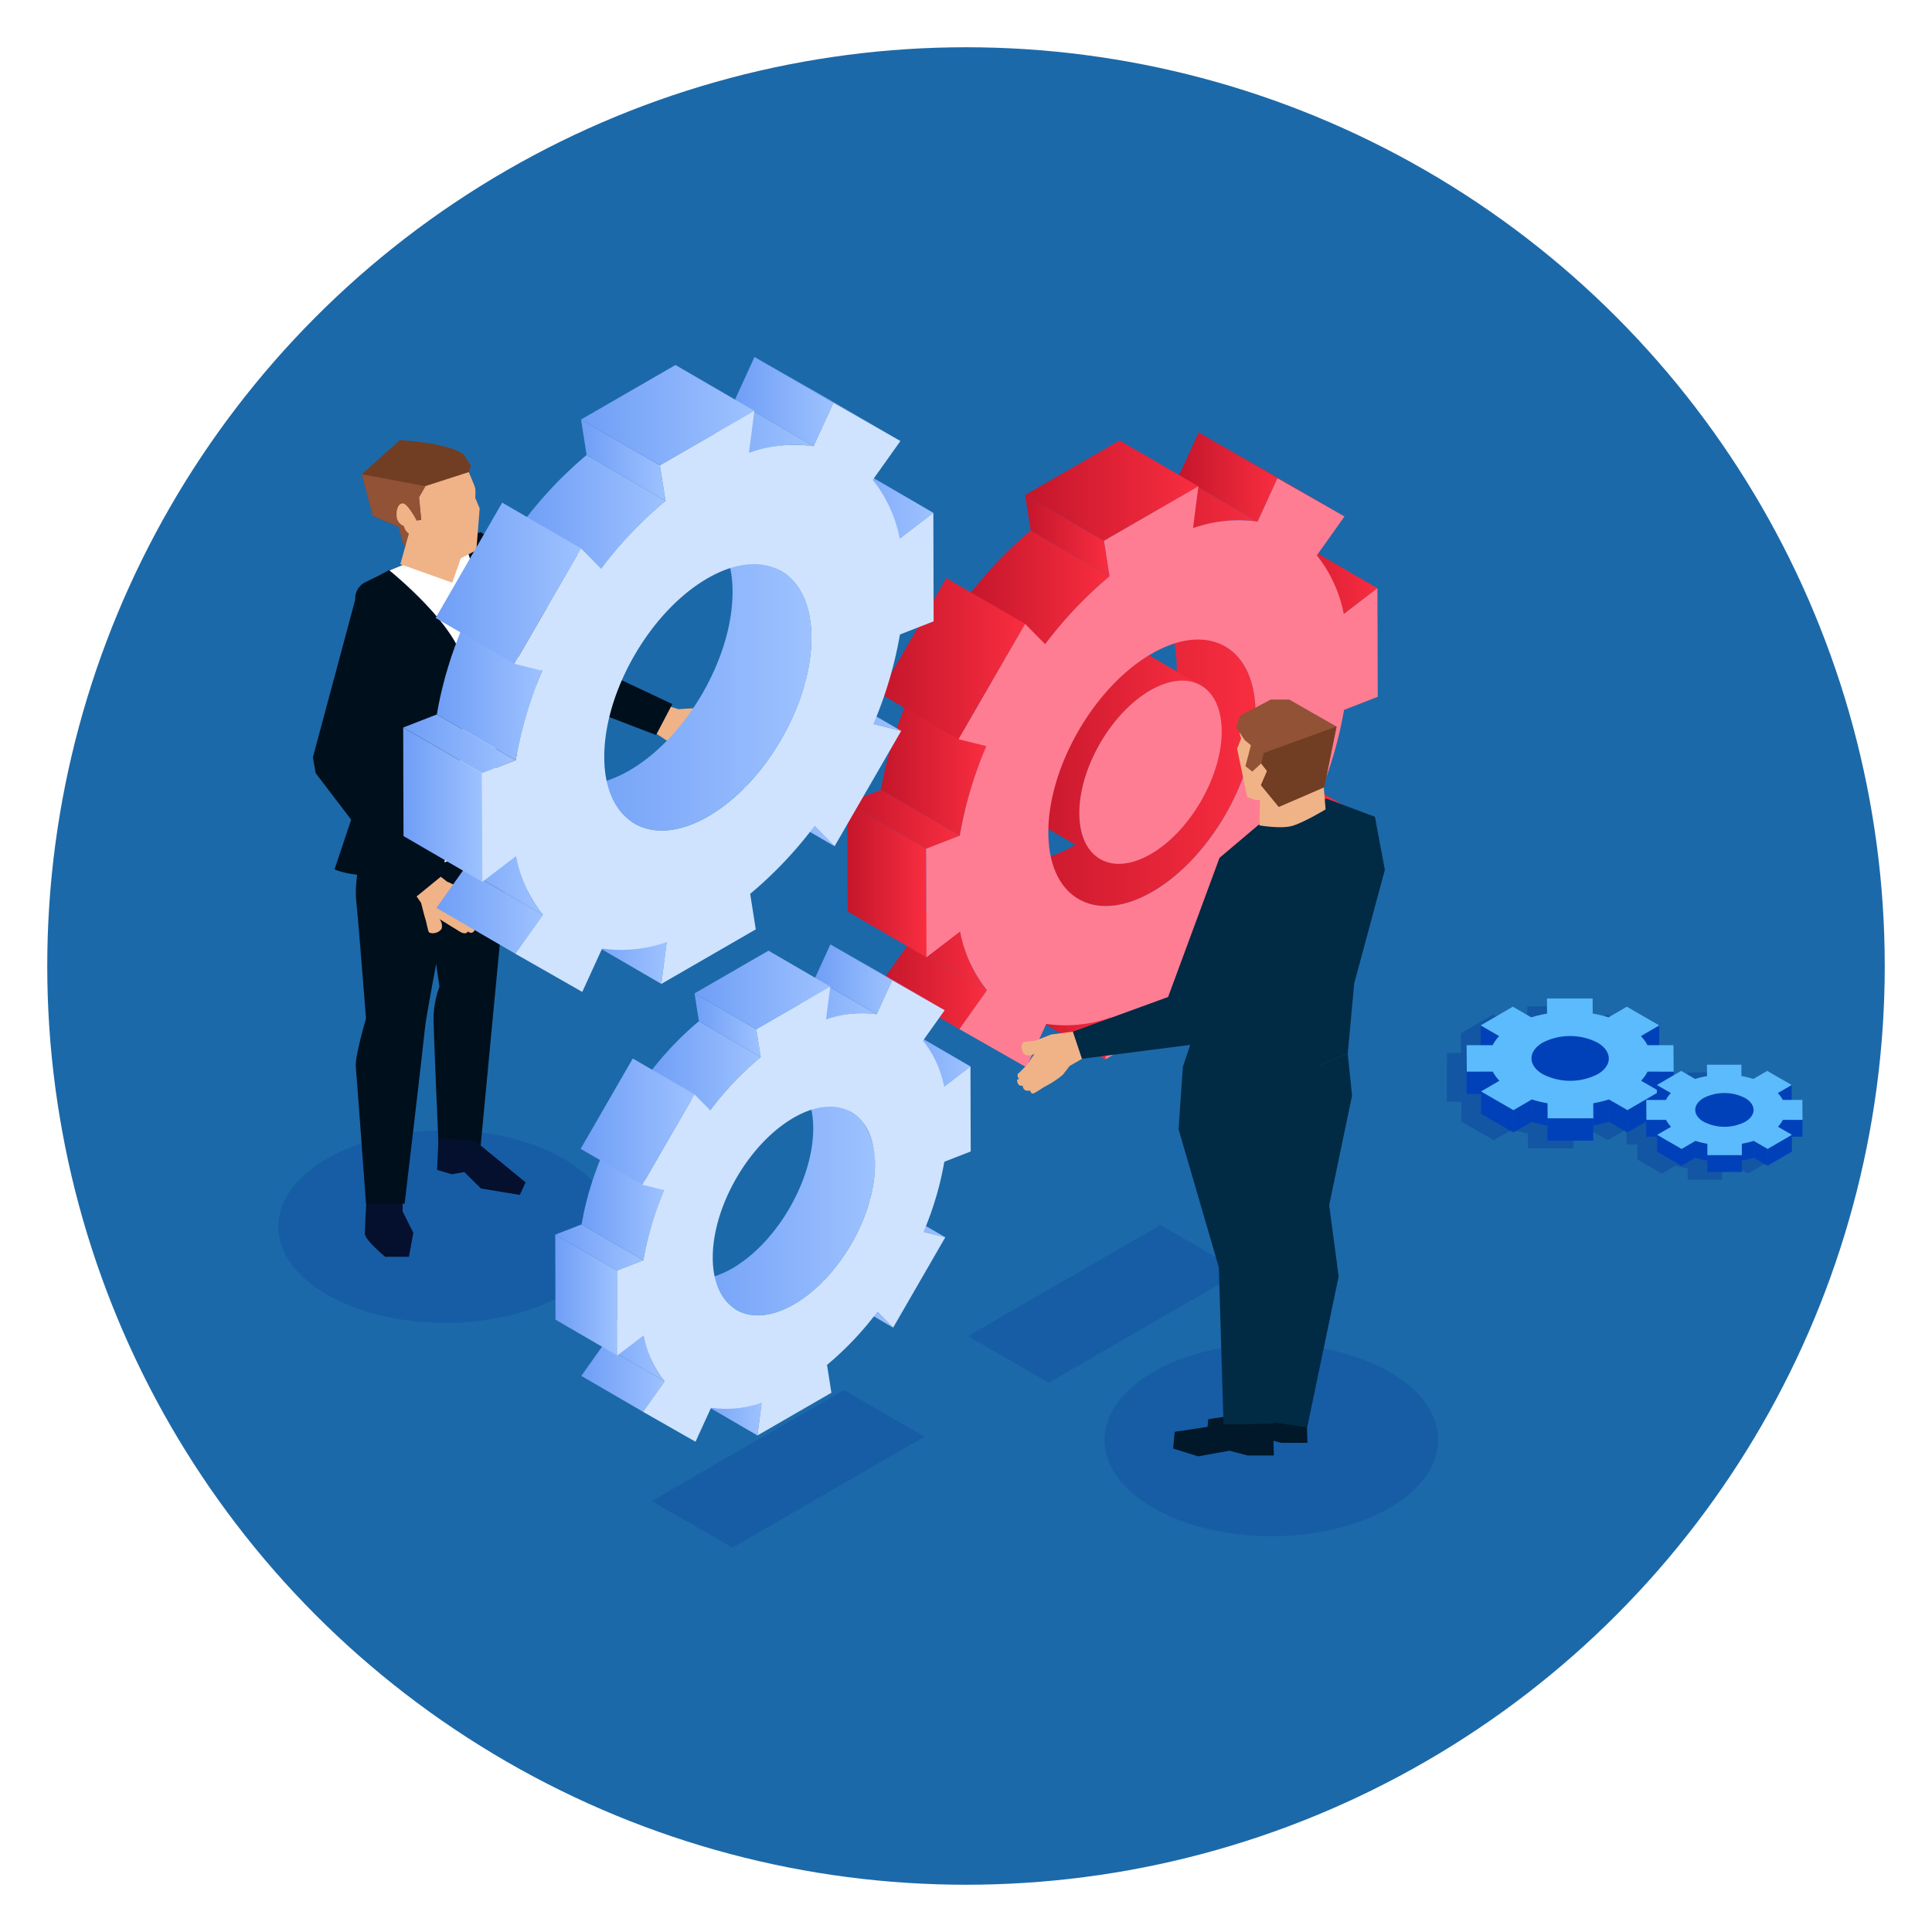 <svg xmlns="http://www.w3.org/2000/svg" xmlns:xlink="http://www.w3.org/1999/xlink" width="368" height="368" viewBox="0 0 368 368">
  <defs>
    <filter id="Ellipse_11" x="0" y="0" width="368" height="368" filterUnits="userSpaceOnUse">
      <feOffset dy="3" input="SourceAlpha"/>
      <feGaussianBlur stdDeviation="3" result="blur"/>
      <feFlood flood-opacity="0.161"/>
      <feComposite operator="in" in2="blur"/>
      <feComposite in="SourceGraphic"/>
    </filter>
    <linearGradient id="linear-gradient" y1="0.5" x2="1" y2="0.5" gradientUnits="objectBoundingBox">
      <stop offset="0" stop-color="#c4162b"/>
      <stop offset="1" stop-color="#f92d40"/>
    </linearGradient>
    <linearGradient id="linear-gradient-19" x1="-28.469" y1="0.5" x2="-27.469" y2="0.5" gradientUnits="objectBoundingBox">
      <stop offset="0" stop-color="#000f1c"/>
      <stop offset="1" stop-color="#012a45"/>
    </linearGradient>
    <linearGradient id="linear-gradient-20" x1="-20.587" x2="-19.587" xlink:href="#linear-gradient-19"/>
    <linearGradient id="linear-gradient-21" x1="-14.356" x2="-13.356" xlink:href="#linear-gradient-19"/>
    <linearGradient id="linear-gradient-22" x1="-15.674" x2="-14.674" xlink:href="#linear-gradient-19"/>
    <linearGradient id="linear-gradient-23" y1="0.5" x2="1" y2="0.5" gradientUnits="objectBoundingBox">
      <stop offset="0" stop-color="#6f9ef6"/>
      <stop offset="1" stop-color="#9ec2ff"/>
    </linearGradient>
    <linearGradient id="linear-gradient-40" x1="-4.977" y1="0.5" x2="-3.977" y2="0.5" gradientUnits="objectBoundingBox">
      <stop offset="0" stop-color="#012a45"/>
      <stop offset="1" stop-color="#000f1c"/>
    </linearGradient>
    <linearGradient id="linear-gradient-41" x1="41.811" x2="42.811" xlink:href="#linear-gradient-19"/>
    <linearGradient id="linear-gradient-42" x1="30.178" x2="31.178" xlink:href="#linear-gradient-19"/>
    <linearGradient id="linear-gradient-43" x1="-4.51" y1="0.5" x2="-3.51" y2="0.5" xlink:href="#linear-gradient-40"/>
    <linearGradient id="linear-gradient-44" x1="-12.338" y1="0.5" x2="-11.338" y2="0.5" xlink:href="#linear-gradient-40"/>
    <linearGradient id="linear-gradient-45" x1="-4.134" y1="0.5" x2="-3.134" y2="0.5" xlink:href="#linear-gradient-40"/>
  </defs>
  <g id="Group_368" data-name="Group 368" transform="translate(-776 -2068)">
    <g transform="matrix(1, 0, 0, 1, 776, 2068)" filter="url(#Ellipse_11)">
      <circle id="Ellipse_11-2" data-name="Ellipse 11" cx="175" cy="175" r="175" transform="translate(9 6)" fill="#1c69a9"/>
    </g>
    <g id="Group_219" data-name="Group 219" transform="translate(625.781 2020.736)">
      <ellipse id="Ellipse_13" data-name="Ellipse 13" cx="31.781" cy="18.348" rx="31.781" ry="18.348" transform="translate(203.219 262.55)" fill="#0b48a0" opacity="0.33"/>
      <ellipse id="Ellipse_14" data-name="Ellipse 14" cx="31.78" cy="18.348" rx="31.78" ry="18.348" transform="translate(360.606 303.191)" fill="#0b48a0" opacity="0.33"/>
      <path id="Path_118" data-name="Path 118" d="M376.585,459.872l-36.644,21.156-15.4-8.889,36.644-21.157Z" transform="translate(-50.221 -138.964)" fill="#0b48a0" opacity="0.33"/>
      <path id="Path_119" data-name="Path 119" d="M479.408,406.261l-36.644,21.156-15.4-8.889,36.644-21.157Z" transform="translate(-92.782 -116.773)" fill="#0b48a0" opacity="0.33"/>
      <g id="Group_155" data-name="Group 155" transform="translate(311.61 129.633)">
        <g id="Group_140" data-name="Group 140" transform="translate(63.341 80.582)">
          <path id="Path_120" data-name="Path 120" d="M515.073,289.883l-15.021-8.729-3.811-3.876,15.021,8.729Z" transform="translate(-496.241 -277.277)" fill="url(#linear-gradient)"/>
        </g>
        <g id="Group_141" data-name="Group 141" transform="translate(74.544 61.178)">
          <path id="Path_121" data-name="Path 121" d="M530.378,252.9l-15.021-8.729,5.292,1.317,15.021,8.729Z" transform="translate(-515.357 -244.168)" fill="url(#linear-gradient)"/>
        </g>
        <g id="Group_142" data-name="Group 142" transform="translate(34.15 102.708)">
          <path id="Path_122" data-name="Path 122" d="M461.454,331.73,446.433,323l1.024-7.971,15.021,8.729Z" transform="translate(-446.433 -315.03)" fill="url(#linear-gradient)"/>
        </g>
        <g id="Group_143" data-name="Group 143" transform="translate(79.547 20.949)">
          <path id="Path_123" data-name="Path 123" d="M538.914,189.164l-15.021-8.729,6.408-4.909,15.021,8.729Z" transform="translate(-523.893 -175.525)" fill="url(#linear-gradient)"/>
        </g>
        <path id="Path_124" data-name="Path 124" d="M486,220.889c.044-.265.083-.53.12-.795.018-.125.04-.251.056-.375,0-.033.006-.065.01-.1q.107-.851.166-1.691c.008-.12.015-.24.022-.359.034-.576.057-1.148.055-1.713-.012-4.277-1.054-7.682-2.855-10.061a9.823,9.823,0,0,0-2.9-2.594l-15.021-8.729c3.542,2.058,5.738,6.435,5.756,12.656,0,.565-.021,1.137-.055,1.712-.007.12-.013.239-.022.359q-.06.841-.166,1.692c-.02.156-.044.314-.066.472-.038.265-.076.531-.12.8-.03.178-.063.357-.1.536-.047.257-.1.515-.148.772-.029.144-.061.288-.093.433q-.215.986-.484,1.974c-.03.108-.062.216-.093.325-.161.568-.332,1.137-.52,1.7-.014.042-.027.085-.041.128-.183.549-.382,1.1-.59,1.643-.052.137-.105.274-.159.412q-.271.694-.566,1.383c-.03.07-.058.141-.088.21q-.332.762-.694,1.516c-.063.132-.128.264-.193.4q-.293.6-.6,1.188c-.063.121-.125.242-.189.362q-.4.741-.819,1.469c-.053.09-.107.179-.161.269q-.374.634-.767,1.255c-.076.121-.152.243-.23.363q-.486.755-1,1.49c-.052.074-.106.148-.158.222q-.536.757-1.1,1.488c-.049.064-.1.13-.148.194q-.706.909-1.452,1.769c-.066.075-.129.152-.195.227q-.462.527-.935,1.035l-.043.047c-.331.353-.668.7-1.008,1.034-.072.071-.145.139-.217.209q-.665.65-1.35,1.258c-.041.036-.08.074-.121.11-.472.415-.954.809-1.44,1.192-.093.073-.185.146-.278.217q-.717.552-1.452,1.054c-.087.059-.175.116-.262.174-.513.343-1.031.672-1.555.975-.42.243-.836.462-1.25.672-.12.06-.239.117-.358.175q-.473.229-.939.429c-.111.047-.222.1-.332.143-.293.12-.583.229-.871.332-.072.025-.145.056-.217.08q-.537.184-1.064.328c-.207.057-.411.105-.615.153-.1.023-.192.049-.287.07q-.45.1-.891.166c-.448.069-.887.108-1.319.132-.087.005-.175.011-.261.014-.387.014-.77.013-1.143-.009-.066,0-.129-.012-.195-.018-.3-.023-.6-.058-.891-.1-.091-.015-.183-.029-.273-.045-.335-.062-.665-.134-.986-.227l-.042-.014c-.3-.089-.6-.2-.89-.314-.085-.035-.169-.071-.253-.108-.247-.108-.49-.227-.726-.355-.079-.042-.159-.08-.237-.125l15.021,8.729.108.062c.041.023.087.04.128.063q.354.193.727.355c.046.02.089.046.135.066s.079.026.117.041c.291.117.586.224.89.314l.035.012.007,0c.321.093.651.165.986.227.039.008.076.02.115.027s.107.01.159.018q.438.069.89.1c.049,0,.094.013.143.017.017,0,.035,0,.052,0,.373.022.755.023,1.143.009.038,0,.073,0,.111,0s.1-.012.15-.015c.433-.025.871-.063,1.319-.132h0q.439-.068.888-.165c.1-.021.193-.047.289-.07.186-.043.37-.084.559-.135l.055-.017c.351-.1.706-.205,1.064-.328.072-.025.146-.055.219-.081.288-.1.577-.212.87-.331.039-.016.077-.028.115-.044.071-.029.144-.067.216-.1q.467-.2.941-.43c.118-.057.237-.114.356-.174.414-.209.83-.43,1.251-.672.524-.3,1.041-.632,1.555-.974.087-.059.175-.115.262-.174q.734-.5,1.452-1.055c.093-.072.185-.145.278-.217.486-.382.968-.777,1.44-1.192.041-.036.08-.073.121-.109.457-.4.907-.826,1.351-1.259.044-.043.09-.081.134-.125.028-.027.054-.056.081-.083q.51-.505,1.007-1.033c.018-.018.034-.038.051-.056q.471-.5.928-1.027c.029-.033.059-.064.087-.1s.07-.088.107-.131q.744-.861,1.451-1.768l.043-.052c.036-.047.07-.1.107-.145q.562-.731,1.1-1.487c.036-.051.074-.1.11-.149.016-.023.032-.049.048-.072q.513-.734,1-1.491c.03-.048.064-.094.095-.142.046-.072.089-.146.134-.219q.391-.621.765-1.252c.039-.066.081-.131.121-.2.015-.025.028-.052.043-.077q.422-.726.817-1.466c.021-.04.045-.079.066-.12.043-.081.081-.164.124-.245q.309-.591.6-1.188c.04-.082.084-.162.124-.245.023-.049.045-.1.068-.148q.36-.755.694-1.517c.006-.015.015-.031.021-.047.023-.054.044-.109.067-.163q.3-.689.566-1.383c.029-.075.063-.149.091-.224s.044-.125.067-.188c.207-.546.406-1.093.59-1.642l.011-.033c.011-.033.02-.067.031-.1.187-.565.358-1.131.518-1.7.02-.071.045-.142.065-.213.011-.039.018-.077.028-.116q.271-.987.484-1.972c.013-.059.031-.117.043-.176.018-.086.032-.171.049-.257.053-.257.1-.513.148-.769C485.935,221.249,485.968,221.069,486,220.889Z" transform="translate(-408.668 -162.42)" fill="url(#linear-gradient)"/>
        <g id="Group_144" data-name="Group 144" transform="translate(6.334 97.521)">
          <path id="Path_125" data-name="Path 125" d="M413.993,322.319l-15.021-8.729,5.262-7.411,15.021,8.729Z" transform="translate(-398.972 -306.179)" fill="url(#linear-gradient)"/>
        </g>
        <g id="Group_145" data-name="Group 145" transform="translate(66.912 0)">
          <path id="Path_126" data-name="Path 126" d="M517.356,148.51l-15.021-8.729,12.767,7.275,15.021,8.729Z" transform="translate(-502.335 -139.781)" fill="url(#linear-gradient)"/>
        </g>
        <g id="Group_146" data-name="Group 146" transform="translate(63.136 0)">
          <path id="Path_127" data-name="Path 127" d="M510.912,156.767l-15.021-8.729,3.777-8.257,15.021,8.729Z" transform="translate(-495.891 -139.781)" fill="url(#linear-gradient)"/>
        </g>
        <path id="Path_128" data-name="Path 128" d="M415.639,300.62a30.609,30.609,0,0,1-1.419-4.774L399.2,287.117a25.655,25.655,0,0,0,5.129,11.172l15.021,8.729A23.155,23.155,0,0,1,415.639,300.62Z" transform="translate(-392.732 -200.768)" fill="url(#linear-gradient)"/>
        <path id="Path_129" data-name="Path 129" d="M492.231,162.992c.341-.085.684-.174,1.022-.246.228-.049.452-.084.678-.127.311-.059.625-.122.932-.171.5-.077.993-.142,1.482-.19l.073-.005q.7-.067,1.383-.094c.127-.005.251,0,.377-.007.339-.008.676-.012,1.009-.005.163,0,.324.011.486.018.312.012.622.029.929.055.12.01.24.019.359.031.425.043.847.093,1.262.161L487.2,153.681c-.414-.067-.836-.118-1.262-.161-.119-.012-.239-.022-.359-.032-.14-.012-.278-.028-.42-.037-.168-.011-.339-.011-.509-.018s-.323-.015-.486-.018c-.333-.006-.67,0-1.009.006-.126,0-.25,0-.377.006l-.086,0c-.428.019-.862.051-1.3.093l-.072.005q-.7.069-1.409.178l-.073.013c-.308.047-.621.111-.932.17-.227.043-.451.079-.679.127-.338.072-.68.161-1.022.247-.2.049-.391.088-.59.142l-.033.009q-.835.227-1.686.5l15.021,8.729q.85-.279,1.686-.5C491.818,163.087,492.023,163.044,492.231,162.992Z" transform="translate(-424.067 -145.423)" fill="url(#linear-gradient)"/>
        <path id="Path_130" data-name="Path 130" d="M415.089,247.952c.086-.357.176-.716.268-1.074s.182-.707.278-1.06q.161-.592.333-1.183c.079-.271.156-.543.237-.813.13-.431.267-.862.4-1.293.079-.246.155-.492.236-.738.053-.16.111-.32.165-.48q.5-1.478,1.059-2.949c.059-.156.115-.312.175-.468q.448-1.159.931-2.311l0-.008h0l-15.021-8.73q-.485,1.155-.933,2.318c-.022.056-.046.112-.068.169-.039.1-.07.2-.109.3q-.558,1.467-1.057,2.943c-.033.1-.074.2-.107.3-.02.063-.039.125-.06.187-.08.244-.156.489-.234.733-.138.433-.275.864-.406,1.3-.081.271-.159.542-.237.813s-.154.516-.226.774c-.038.137-.07.274-.108.411-.1.352-.186.7-.277,1.056s-.183.721-.27,1.081-.164.7-.241,1.05c-.049.22-.1.44-.152.659-.022.105-.038.21-.06.315-.185.884-.358,1.768-.5,2.647v0h0l15.021,8.729c.147-.881.32-1.765.505-2.651.067-.322.138-.645.21-.967C414.925,248.658,415,248.306,415.089,247.952Z" transform="translate(-392.695 -175.819)" fill="url(#linear-gradient)"/>
        <path id="Path_131" data-name="Path 131" d="M443.627,191.085q.345-.426.7-.847.39-.469.786-.931c.212-.247.426-.492.639-.736q.689-.785,1.394-1.546c.143-.155.284-.312.428-.465q.911-.969,1.846-1.9c.127-.125.256-.246.383-.37q.834-.817,1.687-1.6c.186-.171.372-.341.559-.509.689-.619,1.384-1.227,2.089-1.81l-15.021-8.729c-.7.583-1.4,1.19-2.088,1.809q-.282.253-.561.511-.852.781-1.686,1.6c-.093.091-.19.176-.283.268-.034.033-.066.069-.1.1q-.934.927-1.844,1.9c-.147.156-.29.316-.435.473q-.7.759-1.387,1.538c-.093.105-.189.206-.281.312-.122.14-.239.285-.36.427q-.4.462-.786.932-.35.421-.7.846-.385.476-.765.959c-.127.162-.258.32-.385.483q-.3.393-.605.79h0l15.021,8.73c.325-.429.658-.85.989-1.271Q443.241,191.562,443.627,191.085Z" transform="translate(-404.177 -152.97)" fill="url(#linear-gradient)"/>
        <g id="Group_147" data-name="Group 147" transform="translate(0 68.08)">
          <path id="Path_132" data-name="Path 132" d="M403.185,267.169l-15.021-8.729,6.415-2.495,15.021,8.729Z" transform="translate(-388.164 -255.945)" fill="url(#linear-gradient)"/>
        </g>
        <g id="Group_148" data-name="Group 148" transform="translate(0 70.575)">
          <path id="Path_133" data-name="Path 133" d="M403.244,289.608l-15.021-8.729-.059-20.677,15.021,8.729Z" transform="translate(-388.164 -260.202)" fill="url(#linear-gradient)"/>
        </g>
        <g id="Group_149" data-name="Group 149" transform="translate(33.87 11.91)">
          <path id="Path_134" data-name="Path 134" d="M462.042,175.6l-15.021-8.729-1.066-6.764,15.021,8.729Z" transform="translate(-445.955 -160.103)" fill="url(#linear-gradient)"/>
        </g>
        <g id="Group_150" data-name="Group 150" transform="translate(33.87 1.524)">
          <path id="Path_135" data-name="Path 135" d="M460.976,161.5l-15.021-8.729,17.989-10.386,15.021,8.729Z" transform="translate(-445.955 -142.382)" fill="url(#linear-gradient)"/>
        </g>
        <g id="Group_151" data-name="Group 151" transform="translate(6.178 27.745)">
          <path id="Path_136" data-name="Path 136" d="M413.726,217.818l-15.021-8.729,12.679-21.967,15.021,8.729Z" transform="translate(-398.705 -187.122)" fill="url(#linear-gradient)"/>
        </g>
        <g id="Group_153" data-name="Group 153" transform="translate(33.87 41.289)">
          <path id="Path_137" data-name="Path 137" d="M471.553,217.213c.076-.033.152-.067.227-.1.2-.083.4-.158.6-.229.049-.017.1-.038.146-.054q.37-.127.733-.226c.141-.039.28-.071.419-.1.067-.016.134-.035.2-.049.206-.045.411-.083.612-.114.308-.047.609-.074.906-.09l.181-.01c.267-.009.529-.009.785.006.045,0,.089.008.134.012q.312.024.612.071c.063.01.126.019.188.031a6.889,6.889,0,0,1,.677.156l.031.011c.209.062.411.135.611.215.058.023.115.049.173.074q.256.112.5.244c.054.029.11.055.162.086l0,0,0,0-10.327-6-.074-.042c-.028-.016-.059-.028-.087-.043-.164-.089-.33-.17-.5-.245-.032-.013-.061-.032-.093-.045s-.055-.018-.08-.028c-.2-.081-.4-.155-.612-.216l-.024-.008h0c-.22-.064-.448-.114-.678-.156-.027,0-.052-.013-.079-.018s-.073-.007-.108-.012c-.2-.032-.405-.056-.613-.072-.033,0-.064-.009-.1-.011h-.036c-.257-.015-.519-.016-.786-.006-.026,0-.05,0-.076,0s-.069.009-.1.011c-.3.016-.6.043-.907.091h0c-.2.031-.4.07-.611.114-.066.015-.134.033-.2.049-.127.03-.253.058-.381.093l-.038.012c-.241.067-.486.141-.733.226-.048.016-.1.036-.145.053-.2.071-.4.147-.6.229l-.079.03c-.049.021-.1.047-.148.067q-.321.138-.646.3c-.081.04-.163.079-.245.12-.284.144-.571.295-.86.462-.36.208-.715.434-1.068.669l-.182.121q-.5.345-1,.724c-.065.049-.128.1-.192.15-.334.263-.665.534-.99.819l-.083.075q-.471.418-.927.864c-.031.03-.063.057-.093.087s-.037.039-.056.058c-.234.232-.465.468-.693.71l-.03.033q-.326.349-.642.711l-.06.066c-.025.029-.048.06-.073.089q-.512.593-1,1.216l-.029.035c-.025.032-.048.066-.073.1q-.386.5-.754,1.023c-.025.035-.051.067-.076.1-.012.016-.022.033-.033.049q-.353.5-.686,1.024c-.022.033-.045.065-.066.1-.032.05-.061.1-.093.152q-.269.425-.525.859c-.027.046-.056.09-.083.137l-.029.053q-.29.5-.561,1.008c-.015.028-.031.054-.046.081-.029.056-.056.113-.085.168q-.213.406-.414.816c-.028.057-.059.112-.086.169-.016.034-.031.069-.047.1q-.248.519-.478,1.043l-.015.032c-.016.037-.03.075-.046.112q-.2.474-.389.951c-.02.052-.043.1-.063.154s-.03.086-.046.129c-.142.376-.279.752-.4,1.129l-.008.022c-.008.023-.013.045-.021.067-.128.389-.246.779-.357,1.169-.014.049-.031.1-.045.147-.007.026-.012.053-.019.08q-.186.679-.333,1.356c-.008.04-.02.08-.029.12-.012.059-.022.117-.034.176-.036.178-.07.355-.1.532-.022.122-.045.246-.065.367-.03.183-.057.366-.083.549-.012.086-.028.172-.039.257,0,.022,0,.045-.006.067q-.074.586-.114,1.163c-.006.083-.01.165-.015.247-.023.4-.039.789-.038,1.177.012,4.277,1.522,7.285,3.957,8.7l10.326,6c-2.435-1.415-3.944-4.424-3.957-8.7,0-.389.015-.782.038-1.178.005-.082.009-.164.015-.246q.041-.578.114-1.163c.013-.108.03-.217.045-.325.026-.182.052-.364.083-.547.021-.123.043-.246.066-.369.032-.176.066-.353.1-.53.021-.1.042-.2.064-.3q.147-.677.332-1.356c.021-.076.043-.151.064-.226.111-.39.229-.779.357-1.169.01-.03.018-.06.028-.089.126-.378.263-.754.406-1.13q.054-.142.109-.283c.124-.317.253-.633.388-.948.021-.049.04-.1.062-.148.152-.349.312-.7.477-1.042.043-.09.088-.18.132-.27q.2-.411.414-.818c.043-.083.086-.166.13-.25q.273-.508.562-1.008c.037-.063.075-.125.113-.189q.256-.434.525-.86c.053-.083.1-.167.159-.25q.334-.52.686-1.024c.036-.051.073-.1.109-.152q.368-.52.754-1.023l.1-.134q.485-.624,1-1.215c.045-.052.089-.105.135-.158q.316-.361.642-.71l.03-.033c.227-.243.459-.478.693-.71.05-.049.1-.1.151-.145q.455-.446.925-.863c.029-.025.056-.052.085-.076.325-.285.655-.556.989-.819l.192-.151q.492-.379,1-.724l.182-.121c.353-.235.708-.461,1.068-.669.289-.167.575-.318.86-.462l.245-.12C471.123,217.4,471.339,217.3,471.553,217.213Z" transform="translate(-445.955 -210.232)" fill="url(#linear-gradient)"/>
          <g id="Group_152" data-name="Group 152" transform="translate(4.708 1.349)">
            <ellipse id="Ellipse_15" data-name="Ellipse 15" cx="19.12" cy="11.075" rx="19.12" ry="11.075" transform="matrix(0.502, -0.865, 0.865, 0.502, 0, 33.063)" fill="#ff7d93"/>
          </g>
        </g>
        <g id="Group_154" data-name="Group 154" transform="translate(15.021 8.729)">
          <path id="Path_138" data-name="Path 138" d="M499.807,196.3l-6.415,2.5a77.022,77.022,0,0,1-5.054,17.051l5.292,1.317-12.684,21.964-3.811-3.876A77.415,77.415,0,0,1,464.866,248.2l1.066,6.764-17.989,10.386,1.024-7.971a25.942,25.942,0,0,1-12.3,1.235l-3.782,8.26-12.762-7.273,5.262-7.411a25.652,25.652,0,0,1-5.129-11.172l-6.409,4.9-.059-20.677,6.415-2.495a77.012,77.012,0,0,1,5.05-17.054l-5.287-1.315,12.679-21.966,3.816,3.873A77.517,77.517,0,0,1,448.73,173.35l-1.066-6.764L465.652,156.2l-1.024,7.971a26.082,26.082,0,0,1,12.3-1.238l3.777-8.257,12.767,7.276-5.267,7.407a25.678,25.678,0,0,1,5.135,11.175l6.408-4.909Zm-42.943,37.146c10.9-6.291,19.7-21.542,19.667-34.064s-8.9-17.572-19.8-11.281-19.7,21.543-19.666,34.064,8.9,17.572,19.794,11.28" transform="translate(-413.794 -154.675)" fill="#ff7d93"/>
        </g>
      </g>
      <g id="Group_157" data-name="Group 157" transform="translate(343.953 180.509)">
        <path id="Path_139" data-name="Path 139" d="M453.986,334.532l-4.165.545s-2.717,1.077-3.052,1.187c0,0-1.644.148-2.115.237s-.731,1.595.214,2.425a2,2,0,0,0,1.793-.185s-1.473,2.224-1.6,2.313-1.279,1.327-1.5,1.454-.125.843.219,1.053c0,0-.42-.008-.427.245s.191.987.705,1.025l.376,0a.993.993,0,0,0,.157.559.79.79,0,0,0,.7.39l.589.012s.048.46.394.526,1.777-1.014,2.48-1.384a18.378,18.378,0,0,0,3.233-2.121c.493-.566,1.349-1.727,1.349-1.727l2.383-1.384Z" transform="translate(-443.352 -271.271)" fill="#efb387"/>
        <path id="Path_140" data-name="Path 140" d="M524.164,463.918h-4.986l-3.486-.911-5.943,1.072-4.762-1.483.286-3.185,9.3-1.418,9.412-.1Z" transform="translate(-468.864 -322.333)" fill="#001829"/>
        <path id="Path_141" data-name="Path 141" d="M513.255,468.027h-4.986l-3.486-.911-5.943,1.072-4.762-1.483.286-3.185,9.3-1.418,9.412-.1Z" transform="translate(-464.349 -324.034)" fill="#001829"/>
        <path id="Path_142" data-name="Path 142" d="M537.689,341.7l.822,7.974-4.357,20.88,1.809,13.563-6,28.771-7.234-1.069-3.617-62.639Z" transform="translate(-474.711 -274.239)" fill="url(#linear-gradient-19)"/>
        <path id="Path_143" data-name="Path 143" d="M496.65,345.7l-.822,11.919,7.672,26.306.89,29.912,9.412-.1.4-48.64.035-4.329.892-.711a18.848,18.848,0,0,0,6.672-10.729l.854-3.923Z" transform="translate(-465.073 -275.774)" fill="url(#linear-gradient-20)"/>
        <path id="Path_144" data-name="Path 144" d="M504.218,270.071l7.973-6.741,12.413-4.521,9.207,3.453,1.891,10.111-5.837,21.62-1.233,13.4-7.736,3.115a29.455,29.455,0,0,1-21.727.109l-1.939-.758,5.59-16.605Z" transform="translate(-465.654 -239.927)" fill="url(#linear-gradient-21)"/>
        <g id="Group_156" data-name="Group 156" transform="translate(41.774)">
          <path id="Path_145" data-name="Path 145" d="M515.918,233.753l-.6,2.214.3,1.015-.767,1.925,1.925,9.221,1.288.481,1.223.143,3.056-4.786.442-5.424-4.825-2.419Z" transform="translate(-514.722 -229.555)" fill="#efb387"/>
          <path id="Path_146" data-name="Path 146" d="M522.242,254.36l-.156,5.983s3.876.676,6.035.156,6.581-3.2,6.581-3.2l-.495-6.061-10.144-1.015Z" transform="translate(-517.716 -236.373)" fill="#efb387"/>
          <path id="Path_147" data-name="Path 147" d="M533.7,231.743l-2.346,11.551-8.657,3.744L519.3,242.9l1.167-2.691-1.1-1.411-.025-.031-1.692,1.548-1.3-1.03,1.042-3.989-1.174-.968-1.587-2.382.636-2.24,5.914-3.114h3.511Z" transform="translate(-514.63 -226.591)" fill="#915236"/>
          <path id="Path_148" data-name="Path 148" d="M537,235.382l-2.346,11.551-8.657,3.744-3.393-4.14,1.167-2.691-1.1-1.411.443-2.023Z" transform="translate(-517.929 -230.23)" fill="#713e23"/>
        </g>
        <path id="Path_149" data-name="Path 149" d="M495.189,279.4l1.544,11.838L486.6,313.3l-23.373,3.005-1.732-5.167,18.127-6.6,9.8-26.522Z" transform="translate(-450.862 -247.881)" fill="url(#linear-gradient-22)"/>
      </g>
      <g id="Group_171" data-name="Group 171" transform="translate(255.98 227.153)">
        <g id="Group_158" data-name="Group 158" transform="translate(49.611 63.115)">
          <path id="Path_150" data-name="Path 150" d="M392.644,423.744l-11.765-6.837-2.985-3.036,11.765,6.837Z" transform="translate(-377.895 -413.871)" fill="url(#linear-gradient-23)"/>
        </g>
        <g id="Group_159" data-name="Group 159" transform="translate(58.385 47.917)">
          <path id="Path_151" data-name="Path 151" d="M404.632,394.775l-11.765-6.837,4.145,1.032,11.765,6.837Z" transform="translate(-392.867 -387.938)" fill="url(#linear-gradient-23)"/>
        </g>
        <g id="Group_160" data-name="Group 160" transform="translate(26.747 80.445)">
          <path id="Path_152" data-name="Path 152" d="M350.648,456.52l-11.765-6.837.8-6.243,11.765,6.837Z" transform="translate(-338.883 -443.44)" fill="url(#linear-gradient-23)"/>
        </g>
        <g id="Group_161" data-name="Group 161" transform="translate(62.304 16.408)">
          <path id="Path_153" data-name="Path 153" d="M411.317,344.857l-11.765-6.837,5.019-3.845,11.765,6.837Z" transform="translate(-399.552 -334.175)" fill="url(#linear-gradient-23)"/>
        </g>
        <path id="Path_154" data-name="Path 154" d="M369.872,369.705c.035-.208.065-.415.094-.622.013-.1.032-.2.044-.294,0-.026,0-.051.007-.076q.084-.667.13-1.325c.007-.094.012-.188.018-.282.026-.45.044-.9.043-1.341a12.971,12.971,0,0,0-2.236-7.88,7.678,7.678,0,0,0-2.272-2.032l-11.765-6.837c2.774,1.612,4.495,5.04,4.508,9.912,0,.442-.016.891-.043,1.341-.005.094-.011.188-.017.282q-.047.658-.13,1.325c-.016.122-.035.246-.052.369-.029.208-.06.416-.094.625-.023.139-.049.279-.074.419-.037.2-.075.4-.117.6-.023.113-.047.226-.072.339q-.168.772-.379,1.546c-.023.084-.048.169-.072.254q-.189.667-.407,1.335c-.011.033-.021.067-.032.1-.144.43-.3.859-.462,1.287-.04.108-.082.215-.124.323q-.213.543-.443,1.083c-.023.054-.045.11-.069.165-.173.4-.355.794-.543,1.187-.05.1-.1.206-.151.309q-.229.468-.472.931c-.049.094-.1.189-.148.283q-.31.581-.641,1.151c-.041.07-.084.14-.125.21q-.293.5-.6.983c-.06.095-.119.19-.18.284q-.381.592-.782,1.167c-.04.058-.083.115-.124.173q-.42.593-.86,1.166l-.115.152q-.553.711-1.138,1.385c-.051.059-.1.119-.152.178-.241.275-.485.546-.732.811l-.034.037q-.389.414-.789.809c-.056.056-.114.109-.17.164q-.52.509-1.057.986l-.094.086c-.37.325-.748.634-1.128.934-.073.057-.145.114-.217.17q-.563.432-1.138.826c-.068.046-.137.091-.2.136-.4.268-.808.527-1.218.764-.329.19-.655.362-.979.526-.094.047-.187.091-.28.137q-.37.179-.736.336c-.087.037-.173.076-.26.111-.229.094-.457.179-.683.26-.056.021-.113.044-.169.063-.281.1-.559.181-.833.257-.162.045-.322.083-.482.12-.075.017-.151.038-.225.055-.235.05-.468.094-.7.13-.351.054-.694.084-1.033.1-.069,0-.137.008-.205.01-.3.011-.6.01-.895-.007-.052,0-.1-.009-.153-.013q-.354-.026-.7-.081c-.072-.011-.143-.022-.214-.035-.263-.049-.521-.106-.772-.178l-.032-.011c-.239-.07-.47-.154-.7-.246-.066-.027-.132-.056-.2-.084q-.291-.127-.569-.278c-.061-.033-.125-.063-.185-.1l11.765,6.837.084.049c.032.018.068.031.1.049q.278.151.569.278c.036.016.07.037.106.052s.062.02.092.032c.227.092.459.176.7.246l.028.009h.005c.251.073.51.13.772.178.031.006.06.015.09.021s.084.008.124.015c.229.036.461.064.7.081.038,0,.074.011.112.014h.04c.292.017.591.018.9.008.029,0,.057,0,.087,0s.079-.01.118-.012c.339-.019.682-.05,1.033-.1h0q.345-.054.7-.13c.075-.016.151-.037.226-.055.145-.034.29-.066.437-.106l.043-.013c.275-.076.553-.161.833-.257.056-.019.114-.043.171-.063.226-.08.452-.166.681-.26.03-.012.06-.022.091-.035.056-.023.113-.053.169-.077q.366-.157.737-.336c.093-.045.185-.09.278-.137.325-.164.651-.336.98-.526.41-.237.816-.5,1.218-.763.069-.046.137-.09.205-.137q.575-.393,1.137-.826c.073-.056.145-.113.217-.17.381-.3.758-.609,1.128-.934l.094-.086c.359-.317.711-.647,1.058-.986.035-.033.07-.064.1-.1l.063-.065q.4-.4.789-.809l.04-.043q.369-.395.727-.805c.022-.026.046-.05.068-.076s.056-.069.084-.1q.583-.674,1.137-1.384l.033-.04c.029-.037.055-.077.084-.114q.44-.572.859-1.164c.028-.04.058-.077.086-.117.013-.019.025-.038.037-.056.268-.383.528-.774.782-1.168.024-.038.05-.074.074-.111.036-.056.069-.115.1-.172q.307-.485.6-.98c.031-.052.064-.1.095-.155.012-.02.022-.04.033-.06q.331-.569.64-1.148c.016-.031.035-.062.052-.093.033-.064.064-.128.1-.192q.242-.462.471-.93c.032-.064.066-.128.1-.192.019-.039.035-.077.053-.116q.282-.591.544-1.188l.016-.037c.019-.043.035-.086.053-.128q.231-.54.442-1.083c.023-.059.049-.117.072-.176s.034-.1.053-.147c.162-.428.318-.856.461-1.286l.009-.025c.009-.026.015-.053.024-.078q.219-.665.406-1.33c.016-.056.036-.111.051-.167.008-.03.014-.06.022-.091q.212-.774.379-1.545c.01-.046.024-.092.034-.138.014-.067.025-.134.039-.2.041-.2.079-.4.116-.6C369.822,369.987,369.849,369.846,369.872,369.705Z" transform="translate(-309.304 -323.91)" fill="url(#linear-gradient-23)"/>
        <g id="Group_162" data-name="Group 162" transform="translate(4.961 76.382)">
          <path id="Path_155" data-name="Path 155" d="M313.475,449.149l-11.765-6.837,4.121-5.8,11.765,6.837Z" transform="translate(-301.71 -436.508)" fill="url(#linear-gradient-23)"/>
        </g>
        <g id="Group_163" data-name="Group 163" transform="translate(52.408 0)">
          <path id="Path_156" data-name="Path 156" d="M394.433,313.016l-11.765-6.837,10,5.7,11.765,6.837Z" transform="translate(-382.668 -306.179)" fill="url(#linear-gradient-23)"/>
        </g>
        <g id="Group_164" data-name="Group 164" transform="translate(49.45 0)">
          <path id="Path_157" data-name="Path 157" d="M389.386,319.483l-11.765-6.837,2.958-6.467,11.765,6.837Z" transform="translate(-377.621 -306.179)" fill="url(#linear-gradient-23)"/>
        </g>
        <path id="Path_158" data-name="Path 158" d="M314.764,432.154a24.037,24.037,0,0,1-1.112-3.739l-11.765-6.837a20.1,20.1,0,0,0,4.017,8.749l11.765,6.837A18.145,18.145,0,0,1,314.764,432.154Z" transform="translate(-296.822 -353.946)" fill="url(#linear-gradient-23)"/>
        <path id="Path_159" data-name="Path 159" d="M374.753,324.358c.268-.067.536-.137.8-.193.179-.038.354-.066.531-.1.244-.046.489-.1.73-.134.391-.06.778-.111,1.161-.149l.057,0q.548-.053,1.084-.074c.1,0,.2,0,.3,0,.265-.007.529-.01.79,0,.128,0,.254.009.381.013.244.01.488.023.728.043.094.008.188.015.281.025.333.033.663.073.988.125l-11.765-6.837c-.325-.053-.655-.093-.989-.126-.093-.009-.187-.017-.281-.025-.11-.009-.219-.022-.329-.029-.131-.008-.266-.009-.4-.015s-.253-.011-.381-.013c-.261-.005-.525,0-.791,0-.1,0-.2,0-.3.005h-.067c-.335.015-.675.04-1.017.073l-.056,0q-.547.054-1.1.139l-.057.01c-.241.037-.486.087-.73.134-.178.033-.353.061-.532.1-.264.056-.533.126-.8.193-.154.039-.307.07-.462.112l-.025.007q-.655.178-1.32.4l11.765,6.837q.666-.219,1.32-.4C374.43,324.433,374.591,324.4,374.753,324.358Z" transform="translate(-321.366 -310.598)" fill="url(#linear-gradient-23)"/>
        <path id="Path_160" data-name="Path 160" d="M314.333,390.9c.067-.28.138-.561.21-.841s.142-.554.218-.831c.084-.309.172-.618.261-.927.062-.212.123-.424.186-.637.1-.338.209-.675.317-1.013.062-.193.121-.386.185-.578.042-.125.087-.251.13-.376q.391-1.158.829-2.31c.046-.122.09-.244.137-.366q.352-.907.729-1.81l0-.006h0l-11.765-6.837q-.381.9-.731,1.816c-.017.044-.036.088-.053.132-.03.079-.055.158-.086.237q-.437,1.149-.828,2.3c-.026.078-.058.155-.084.234-.016.049-.03.1-.047.146-.063.192-.122.383-.183.574-.108.339-.216.677-.318,1.016-.064.212-.124.425-.186.637s-.121.4-.177.606c-.03.107-.055.214-.084.322-.075.275-.146.551-.217.826s-.144.564-.211.846-.128.549-.189.823c-.039.172-.082.344-.119.516-.018.083-.03.165-.047.247-.145.693-.28,1.385-.4,2.074h0l11.765,6.836c.115-.69.25-1.383.4-2.076q.079-.379.165-.758C314.2,391.456,314.267,391.179,314.333,390.9Z" transform="translate(-296.793 -334.406)" fill="url(#linear-gradient-23)"/>
        <path id="Path_161" data-name="Path 161" d="M336.685,346.361q.271-.333.545-.663.305-.367.616-.729c.166-.194.333-.386.5-.577q.54-.615,1.092-1.211c.112-.121.222-.245.335-.365q.714-.76,1.446-1.486c.1-.1.2-.193.3-.291q.654-.639,1.322-1.251c.145-.134.291-.267.437-.4.54-.485,1.084-.961,1.636-1.418l-11.765-6.837c-.552.457-1.1.932-1.635,1.417-.147.132-.293.266-.439.4q-.667.613-1.32,1.251c-.073.072-.148.138-.222.21l-.079.081q-.731.726-1.445,1.484c-.114.122-.226.247-.341.37q-.549.594-1.087,1.2c-.073.083-.148.161-.22.244-.095.11-.188.224-.282.334q-.31.362-.617.73-.273.33-.544.663-.3.374-.6.751c-.1.127-.2.251-.3.379q-.238.308-.474.619h0l11.765,6.837c.254-.336.515-.666.774-1Q336.383,346.736,336.685,346.361Z" transform="translate(-305.787 -316.509)" fill="url(#linear-gradient-23)"/>
        <g id="Group_165" data-name="Group 165" transform="translate(0 53.323)">
          <path id="Path_162" data-name="Path 162" d="M305.01,405.954l-11.765-6.837,5.025-1.954L310.034,404Z" transform="translate(-293.245 -397.162)" fill="url(#linear-gradient-23)"/>
        </g>
        <g id="Group_166" data-name="Group 166" transform="translate(0 55.277)">
          <path id="Path_163" data-name="Path 163" d="M305.056,423.529l-11.765-6.837-.046-16.2,11.765,6.837Z" transform="translate(-293.245 -400.496)" fill="url(#linear-gradient-23)"/>
        </g>
        <g id="Group_167" data-name="Group 167" transform="translate(26.528 9.329)">
          <path id="Path_164" data-name="Path 164" d="M351.109,334.231l-11.765-6.837-.835-5.3,11.765,6.837Z" transform="translate(-338.509 -322.096)" fill="url(#linear-gradient-23)"/>
        </g>
        <g id="Group_168" data-name="Group 168" transform="translate(26.528 1.194)">
          <path id="Path_165" data-name="Path 165" d="M350.274,323.188l-11.765-6.837,14.09-8.135,11.765,6.837Z" transform="translate(-338.509 -308.216)" fill="url(#linear-gradient-23)"/>
        </g>
        <g id="Group_169" data-name="Group 169" transform="translate(4.839 21.731)">
          <path id="Path_166" data-name="Path 166" d="M313.266,367.3,301.5,360.463l9.93-17.205,11.765,6.837Z" transform="translate(-301.501 -343.258)" fill="url(#linear-gradient-23)"/>
        </g>
        <g id="Group_170" data-name="Group 170" transform="translate(11.765 6.837)">
          <path id="Path_167" data-name="Path 167" d="M380.688,350.447l-5.024,1.959a60.325,60.325,0,0,1-3.959,13.355l4.145,1.032L365.915,384l-2.985-3.036a60.644,60.644,0,0,1-9.609,10.14l.835,5.3-14.09,8.135.8-6.243a20.31,20.31,0,0,1-9.63.968l-2.963,6.47-10-5.7,4.121-5.8a20.094,20.094,0,0,1-4.017-8.749l-5.02,3.84-.046-16.195,5.025-1.955A60.329,60.329,0,0,1,322.3,357.81l-4.141-1.03,9.93-17.2,2.99,3.033a60.667,60.667,0,0,1,9.6-10.138l-.835-5.3,14.09-8.135-.8,6.243a20.425,20.425,0,0,1,9.635-.971l2.958-6.467,10,5.7-4.125,5.8a20.114,20.114,0,0,1,4.022,8.752l5.019-3.845Zm-33.634,29.095c8.535-4.928,15.431-16.873,15.4-26.68s-6.97-13.763-15.5-8.835-15.431,16.873-15.4,26.68,6.97,13.763,15.5,8.836" transform="translate(-313.319 -317.845)" fill="#cfe3fe"/>
        </g>
      </g>
      <g id="Group_173" data-name="Group 173" transform="translate(209.819 131.093)">
        <path id="Path_168" data-name="Path 168" d="M326.134,227.754l3.838,1.161s3.036-.226,3.4-.179c0,0,1.725-.173,2.227-.176s1.073,1.5.264,2.546a2.094,2.094,0,0,1-1.885.165s2.117,1.767,2.237,1.877c.431.4,1.166.972,1.362,1.157.615.581.649,1.085.336,1.37,0,0,.389.256.446.517a.765.765,0,0,1-.537.909,1.432,1.432,0,0,1-.33.011,1.048,1.048,0,0,1-.05.608.559.559,0,0,1-.551.418,1.64,1.64,0,0,1-.528-.11s.251.842-.519.789a9.064,9.064,0,0,1-2.784-.74,19.3,19.3,0,0,1-3.757-1.547,16.456,16.456,0,0,1-1.638-1.674l-2.462-1.632Z" transform="translate(-260.313 -177.656)" fill="#efb387"/>
        <path id="Path_169" data-name="Path 169" d="M274.868,178.961l13.706,20.663,17.213,8.113-3.092,5.9-21.909-8.41-11.11-16.094Z" transform="translate(-237.328 -157.459)" fill="url(#linear-gradient-40)"/>
        <path id="Path_170" data-name="Path 170" d="M231.713,388.07s-.345,5.981-.345,7.131,3.853,4.371,3.853,4.371h4.543L240.6,395l-2.041-4.054V388.07Z" transform="translate(-221.471 -244.016)" fill="#04102d"/>
        <path id="Path_171" data-name="Path 171" d="M266.109,269.741l-.681,12.663-4.487,47.252h-7.979s-.026-.6-.074-1.622c-.22-5.1-.893-20.6-.893-23.048a17.74,17.74,0,0,1,.852-5.045l.012-.038c.106-.335.188-.573.232-.687l.027-.074-.838-5.714-2.7-18.4,9.989-4.016Z" transform="translate(-229.011 -195.036)" fill="url(#linear-gradient-41)"/>
        <path id="Path_172" data-name="Path 172" d="M255.063,370.231l-.228,4.99,2.823.827,2.367-.428,3.165,3.137,7.414,1.226,1.084-2.4-9.666-7.927-6.957-.456Z" transform="translate(-231.184 -236.207)" fill="#04102d"/>
        <path id="Path_173" data-name="Path 173" d="M251.3,275.165l-2.759,5.572-2.865,6.091s-3.848,19.765-4.1,22.565-3.866,33.353-3.866,33.353h-7.354s-1.745-24.06-1.942-26.055,1.942-9.225,1.942-9.225-.581-7.489-1.111-13.923c-.32-3.9-.62-7.421-.761-8.644-.373-3.24.873-8.858.873-8.858Z" transform="translate(-220.243 -197.281)" fill="url(#linear-gradient-42)"/>
        <path id="Path_174" data-name="Path 174" d="M232.372,181.67c5.7-3.006,19.6-7.346,19.6-7.346l6.047,2.718L256.8,212.91l.784,17.335S244.873,237.688,239,237.3a25.4,25.4,0,0,1-9.328-2.938l1.885-16.943L229,187.851A6.365,6.365,0,0,1,232.372,181.67Z" transform="translate(-220.481 -155.54)" fill="#fff"/>
        <path id="Path_175" data-name="Path 175" d="M231.9,184.532s13.576,10.862,14.323,18.5-2.415,35.155-4.721,40.153c0,0-15.392.422-19.994-1.65l6.072-18.132-2.129-33.254a3.43,3.43,0,0,1,1.863-3.274Z" transform="translate(-217.39 -159.765)" fill="url(#linear-gradient-43)"/>
        <path id="Path_176" data-name="Path 176" d="M266.654,172.206l-3.452.8s5.337,16.429,5.778,18.852.661,42.528.661,42.528,4.823-2.963,5.558-6.733l-3.452-27.96.44-23.529Z" transform="translate(-234.648 -154.663)" fill="url(#linear-gradient-44)"/>
        <path id="Path_177" data-name="Path 177" d="M257.128,152.356s1.2,2.742,1.248,3.158,0,1.788,0,1.788l.832,1.959-.636,7.982-2.987,1.543-7.614-3.06-2.18-4.823v-9Z" transform="translate(-227.441 -146.26)" fill="#efb387"/>
        <path id="Path_178" data-name="Path 178" d="M251.162,147.185l-.42,1.184-8.265,2.667-1.21,2.13.417,4.31-.881.1-2.01,4.751h-.441l-1.029-3.576-4.853-2.051-2.107-7.932,1.04-.932,6.214-5.562s8.867.417,12.034,2.647l.135.094.7,1.1Z" transform="translate(-221.055 -142.273)" fill="#713e23"/>
        <path id="Path_179" data-name="Path 179" d="M242.478,155.634l-1.211,2.124.417,4.31-.883.1-2.008,4.75h-.441l-1.028-3.576-4.854-2.051-2.107-7.927Z" transform="translate(-221.055 -146.863)" fill="#915236"/>
        <path id="Path_180" data-name="Path 180" d="M244.857,170.648l-1.958,7,9.891,3.526,2.5-7.1Z" transform="translate(-226.244 -154.018)" fill="#efb387"/>
        <path id="Path_181" data-name="Path 181" d="M245.481,166.1s-1.634-3.14-2.57-3.232-1.359,1.249-1.212,2.571a2.131,2.131,0,0,0,1.377,1.726,2.353,2.353,0,0,0,.845,1.377c.643.386,1.745.129,1.891-.294A7.414,7.414,0,0,0,245.481,166.1Z" transform="translate(-225.735 -150.795)" fill="#efb387"/>
        <g id="Group_172" data-name="Group 172" transform="translate(0 30.385)">
          <path id="Path_182" data-name="Path 182" d="M247.1,286.389l1.488,2.126s.732,2.957.891,3.291c0,0,.373,1.693.527,2.171s1.762.553,2.5-.541a2.1,2.1,0,0,0-.431-1.844s2.34,1.463,2.483,1.543c.51.287,1.288.806,1.525.935.744.4,1.234.279,1.407-.107a1.175,1.175,0,0,0,.631.263.765.765,0,0,0,.7-.794,1.447,1.447,0,0,0-.092-.317,1.047,1.047,0,0,0,.562-.237.558.558,0,0,0,.226-.655,1.659,1.659,0,0,0-.27-.468s.879-.024.589-.739a9.11,9.11,0,0,0-1.572-2.416,19.324,19.324,0,0,0-2.643-3.089,16.429,16.429,0,0,0-2.1-1.036l-2.32-1.833Z" transform="translate(-227.981 -230.761)" fill="#efb387"/>
          <path id="Path_183" data-name="Path 183" d="M228.583,195.164l-6.04-1.046-8.062,30.032.519,3.011,18.431,24.152,6.23-5.088L225.8,224.98l8.289-20.419Z" transform="translate(-214.481 -194.118)" fill="url(#linear-gradient-45)"/>
        </g>
      </g>
      <g id="Group_187" data-name="Group 187" transform="translate(227.019 115.264)">
        <g id="Group_174" data-name="Group 174" transform="translate(63.341 80.582)">
          <path id="Path_184" data-name="Path 184" d="M370.739,265.366l-15.021-8.729-3.811-3.876,15.021,8.729Z" transform="translate(-351.907 -252.76)" fill="url(#linear-gradient-23)"/>
        </g>
        <g id="Group_175" data-name="Group 175" transform="translate(74.544 61.178)">
          <path id="Path_185" data-name="Path 185" d="M386.043,228.38l-15.021-8.729,5.292,1.317,15.021,8.729Z" transform="translate(-371.022 -219.651)" fill="url(#linear-gradient-23)"/>
        </g>
        <g id="Group_176" data-name="Group 176" transform="translate(34.15 102.708)">
          <path id="Path_186" data-name="Path 186" d="M317.119,307.214,302.1,298.484l1.024-7.971,15.021,8.729Z" transform="translate(-302.098 -290.513)" fill="url(#linear-gradient-23)"/>
        </g>
        <g id="Group_177" data-name="Group 177" transform="translate(79.547 20.949)">
          <path id="Path_187" data-name="Path 187" d="M394.579,164.647l-15.021-8.729,6.408-4.909,15.021,8.729Z" transform="translate(-379.558 -151.009)" fill="url(#linear-gradient-23)"/>
        </g>
        <path id="Path_188" data-name="Path 188" d="M341.664,196.372c.044-.265.082-.53.12-.794.018-.125.04-.251.057-.376,0-.033.005-.065.009-.1.072-.568.126-1.132.166-1.692.009-.12.015-.24.022-.359.034-.576.056-1.148.054-1.713-.012-4.276-1.054-7.682-2.855-10.06a9.821,9.821,0,0,0-2.9-2.595l-15.021-8.73c3.542,2.058,5.738,6.435,5.755,12.656,0,.565-.021,1.138-.055,1.713-.007.12-.013.24-.022.36-.04.56-.094,1.124-.166,1.691-.02.157-.044.314-.066.472-.038.266-.076.531-.12.8-.03.178-.063.356-.095.535-.047.257-.1.515-.148.772-.03.144-.062.288-.093.432q-.215.985-.484,1.974c-.03.108-.062.217-.092.325-.161.568-.333,1.136-.52,1.7-.014.043-.026.085-.04.128-.183.549-.383,1.1-.59,1.643q-.078.207-.159.412-.271.694-.565,1.383c-.031.07-.058.141-.089.21-.221.509-.454,1.014-.694,1.517-.063.132-.129.263-.193.394q-.293.6-.6,1.189c-.063.12-.125.241-.189.362q-.4.741-.819,1.469c-.052.09-.107.179-.16.268q-.374.634-.767,1.255c-.077.121-.152.242-.23.362q-.487.756-1,1.491c-.052.074-.105.147-.158.221q-.535.757-1.1,1.488c-.05.064-.1.13-.148.195-.471.605-.956,1.194-1.452,1.768-.065.076-.129.152-.195.227q-.461.527-.935,1.035l-.043.047c-.331.353-.668.7-1.008,1.034-.072.071-.145.139-.217.21-.443.433-.893.853-1.35,1.258l-.121.11c-.473.415-.954.81-1.44,1.192l-.278.217q-.718.552-1.452,1.054c-.087.06-.175.116-.261.174-.513.343-1.031.672-1.555.975-.42.243-.837.462-1.251.672-.12.06-.238.117-.357.175q-.473.229-.939.429c-.11.047-.222.1-.332.142-.292.12-.583.229-.871.332-.072.026-.145.056-.216.08q-.538.184-1.064.328c-.207.057-.411.1-.615.153-.1.022-.192.049-.287.069-.3.065-.6.121-.891.166-.448.069-.886.108-1.319.132-.087.005-.175.011-.261.015-.387.013-.77.012-1.143-.009-.066,0-.129-.012-.195-.017q-.453-.034-.89-.1c-.091-.015-.183-.028-.273-.045-.335-.062-.666-.134-.986-.227l-.041-.013c-.3-.09-.6-.2-.89-.314-.086-.035-.169-.071-.253-.108q-.372-.163-.727-.355c-.078-.042-.159-.08-.236-.124l15.021,8.729.108.062c.042.023.087.04.128.063q.355.193.727.355c.046.02.089.047.136.066s.079.026.117.042c.29.117.585.224.89.314l.035.012.006,0c.321.093.651.165.986.227.039.007.076.019.115.026s.107.011.158.019c.292.046.588.081.891.1.048,0,.094.013.143.017h.052c.373.022.755.023,1.143.009.037,0,.073,0,.111,0s.1-.012.15-.015c.433-.024.87-.063,1.319-.132h0c.293-.045.59-.1.888-.165.1-.021.193-.047.289-.07.186-.044.37-.085.559-.136l.055-.017q.527-.145,1.064-.328c.073-.025.147-.055.219-.081.288-.1.578-.212.87-.331.039-.016.076-.028.115-.044.071-.03.144-.068.215-.1q.468-.2.941-.43c.119-.057.237-.114.356-.174.414-.209.83-.429,1.251-.672.524-.3,1.041-.632,1.555-.974.087-.058.175-.115.261-.174q.735-.5,1.452-1.055.139-.107.277-.217c.486-.382.968-.777,1.441-1.191l.121-.11q.687-.607,1.351-1.259c.044-.043.09-.082.134-.125.028-.027.053-.056.081-.083.34-.338.677-.681,1.008-1.034l.05-.056q.471-.5.928-1.027c.029-.033.059-.064.088-.1s.07-.088.107-.13q.744-.862,1.452-1.768c.013-.018.029-.034.042-.052.037-.047.07-.1.107-.145q.561-.73,1.1-1.487c.036-.05.074-.1.11-.149.016-.023.032-.048.048-.072q.513-.734,1-1.491c.031-.048.064-.094.1-.142.046-.073.088-.147.134-.219q.392-.621.765-1.252c.039-.066.082-.131.121-.2.015-.025.028-.052.043-.077q.422-.726.817-1.466c.022-.04.045-.079.066-.12.043-.081.082-.164.124-.245q.31-.59.6-1.188c.04-.082.084-.162.124-.245.024-.049.045-.1.068-.148.24-.5.474-1.008.694-1.517l.022-.047c.023-.054.043-.109.067-.163q.3-.689.565-1.383c.029-.076.063-.149.092-.224s.044-.125.067-.188c.207-.546.406-1.093.589-1.642,0-.011.008-.022.012-.033.011-.033.019-.067.03-.1.187-.566.358-1.132.518-1.7.021-.071.046-.142.065-.213.011-.039.018-.077.029-.116q.271-.987.484-1.972c.013-.059.03-.117.043-.176.018-.086.032-.171.05-.257.053-.257.1-.513.148-.769C341.6,196.732,341.634,196.552,341.664,196.372Z" transform="translate(-264.334 -137.903)" fill="url(#linear-gradient-23)"/>
        <g id="Group_178" data-name="Group 178" transform="translate(6.334 97.521)">
          <path id="Path_189" data-name="Path 189" d="M269.659,297.8l-15.021-8.729,5.262-7.411,15.021,8.729Z" transform="translate(-254.638 -281.662)" fill="url(#linear-gradient-23)"/>
        </g>
        <g id="Group_179" data-name="Group 179" transform="translate(66.912)">
          <path id="Path_190" data-name="Path 190" d="M373.022,123.993,358,115.264l12.767,7.276,15.021,8.729Z" transform="translate(-358.001 -115.264)" fill="url(#linear-gradient-23)"/>
        </g>
        <g id="Group_180" data-name="Group 180" transform="translate(63.136)">
          <path id="Path_191" data-name="Path 191" d="M366.578,132.25l-15.021-8.729,3.776-8.257,15.021,8.729Z" transform="translate(-351.557 -115.264)" fill="url(#linear-gradient-23)"/>
        </g>
        <path id="Path_192" data-name="Path 192" d="M271.305,276.1a30.654,30.654,0,0,1-1.42-4.774L254.864,262.6a25.656,25.656,0,0,0,5.129,11.172l15.021,8.73A23.143,23.143,0,0,1,271.305,276.1Z" transform="translate(-248.397 -176.251)" fill="url(#linear-gradient-23)"/>
        <path id="Path_193" data-name="Path 193" d="M347.9,138.475c.342-.086.684-.175,1.022-.247.228-.049.452-.084.678-.127.312-.059.625-.122.932-.171.5-.077.994-.142,1.483-.19l.073-.005q.7-.067,1.383-.094c.127-.005.251,0,.377-.006.339-.008.676-.012,1.009-.006.164,0,.325.011.486.018.312.012.622.029.93.055.12.01.24.019.359.032.425.042.847.093,1.262.16l-15.021-8.729c-.415-.067-.836-.118-1.262-.161-.119-.012-.239-.022-.359-.032-.141-.012-.279-.028-.42-.036-.168-.011-.34-.012-.509-.019s-.323-.014-.486-.018c-.333-.006-.671,0-1.009.006-.126,0-.25,0-.377.006-.029,0-.057,0-.086,0-.428.019-.862.051-1.3.093l-.072,0q-.7.069-1.41.178l-.073.013c-.308.047-.62.111-.931.17-.227.043-.451.079-.679.127-.338.072-.68.161-1.022.247-.2.049-.391.088-.59.142l-.032.009q-.836.227-1.686.5l15.021,8.73q.851-.28,1.686-.5C347.483,138.57,347.688,138.527,347.9,138.475Z" transform="translate(-279.733 -120.907)" fill="url(#linear-gradient-23)"/>
        <path id="Path_194" data-name="Path 194" d="M270.755,223.436c.086-.358.176-.716.268-1.074s.182-.706.278-1.06q.161-.592.333-1.183c.079-.271.156-.543.237-.813.13-.431.267-.862.4-1.293.079-.247.155-.493.236-.739.053-.16.111-.32.165-.48q.5-1.477,1.059-2.949c.059-.155.115-.312.175-.467q.448-1.16.931-2.311l0-.008h0l-15.021-8.729q-.486,1.155-.934,2.318c-.022.056-.046.113-.068.169-.039.1-.07.2-.108.3q-.558,1.467-1.057,2.943c-.034.1-.074.2-.107.3-.021.062-.039.124-.06.187-.081.244-.156.488-.234.733-.138.433-.275.864-.406,1.3-.081.271-.159.542-.237.813s-.154.516-.226.774c-.038.137-.071.274-.108.411-.1.352-.187.7-.277,1.055s-.183.721-.27,1.081-.163.7-.241,1.05c-.049.22-.1.44-.151.659-.023.1-.038.21-.06.315-.185.884-.357,1.768-.5,2.647v0h0l15.021,8.729c.147-.881.32-1.765.5-2.651q.1-.483.21-.967C270.591,224.142,270.67,223.789,270.755,223.436Z" transform="translate(-248.361 -151.303)" fill="url(#linear-gradient-23)"/>
        <path id="Path_195" data-name="Path 195" d="M299.293,166.568q.345-.426.7-.846.391-.469.786-.932.318-.37.64-.736.688-.785,1.394-1.546c.143-.155.284-.312.428-.465q.911-.969,1.846-1.9c.127-.126.256-.247.383-.371q.834-.816,1.687-1.6c.186-.171.372-.341.559-.509.689-.619,1.384-1.227,2.088-1.81l-15.021-8.73c-.7.583-1.4,1.191-2.088,1.809-.188.169-.374.34-.561.511q-.851.782-1.686,1.6c-.093.091-.189.176-.283.268-.034.033-.067.07-.1.1q-.934.927-1.844,1.9c-.147.155-.289.315-.435.473q-.7.758-1.387,1.538c-.093.105-.189.206-.281.312-.122.14-.24.286-.36.427q-.4.462-.786.931c-.234.281-.465.562-.7.847q-.386.476-.765.959c-.128.162-.259.32-.386.483q-.3.394-.6.791h0l15.021,8.729c.325-.429.657-.85.989-1.271Q298.906,167.045,299.293,166.568Z" transform="translate(-259.843 -128.454)" fill="url(#linear-gradient-23)"/>
        <g id="Group_181" data-name="Group 181" transform="translate(0 68.08)">
          <path id="Path_196" data-name="Path 196" d="M258.85,242.652l-15.021-8.729,6.415-2.495,15.021,8.729Z" transform="translate(-243.829 -231.428)" fill="url(#linear-gradient-23)"/>
        </g>
        <g id="Group_182" data-name="Group 182" transform="translate(0 70.575)">
          <path id="Path_197" data-name="Path 197" d="M258.909,265.091l-15.021-8.729-.059-20.677,15.021,8.729Z" transform="translate(-243.829 -235.685)" fill="url(#linear-gradient-23)"/>
        </g>
        <g id="Group_183" data-name="Group 183" transform="translate(33.87 11.91)">
          <path id="Path_198" data-name="Path 198" d="M317.708,151.08l-15.021-8.729-1.066-6.764,15.021,8.729Z" transform="translate(-301.621 -135.587)" fill="url(#linear-gradient-23)"/>
        </g>
        <g id="Group_184" data-name="Group 184" transform="translate(33.87 1.524)">
          <path id="Path_199" data-name="Path 199" d="M316.642,136.98l-15.021-8.729,17.989-10.386,15.021,8.729Z" transform="translate(-301.621 -117.865)" fill="url(#linear-gradient-23)"/>
        </g>
        <g id="Group_185" data-name="Group 185" transform="translate(6.178 27.745)">
          <path id="Path_200" data-name="Path 200" d="M269.392,193.3l-15.021-8.729L267.049,162.6l15.021,8.729Z" transform="translate(-254.371 -162.605)" fill="url(#linear-gradient-23)"/>
        </g>
        <g id="Group_186" data-name="Group 186" transform="translate(15.021 8.729)">
          <path id="Path_201" data-name="Path 201" d="M355.473,171.785l-6.415,2.5A77,77,0,0,1,344,191.337l5.292,1.317-12.684,21.964-3.811-3.876a77.444,77.444,0,0,1-12.268,12.947l1.066,6.764-17.989,10.386,1.024-7.971a25.943,25.943,0,0,1-12.3,1.235l-3.782,8.26-12.762-7.273,5.262-7.41a25.659,25.659,0,0,1-5.129-11.172l-6.408,4.9-.059-20.677,6.415-2.494a77.035,77.035,0,0,1,5.049-17.055l-5.286-1.314L288.316,157.9l3.816,3.873A77.514,77.514,0,0,1,304.4,148.834l-1.065-6.764,17.989-10.386-1.024,7.971a26.077,26.077,0,0,1,12.3-1.239l3.777-8.257,12.767,7.275-5.268,7.407a25.665,25.665,0,0,1,5.135,11.175l6.409-4.909Zm-42.943,37.146c10.9-6.291,19.7-21.542,19.666-34.064s-8.9-17.572-19.794-11.28-19.7,21.542-19.667,34.064,8.9,17.572,19.8,11.28" transform="translate(-269.46 -130.159)" fill="#cfe3fe"/>
        </g>
      </g>
      <path id="Path_202" data-name="Path 202" d="M646.993,345.6h-2.05l.008-2.844-4.657-2.689L637.65,341.6a16.986,16.986,0,0,0-2.266-.549l-.012-2.164-6.563,0-.006,2.174a17.049,17.049,0,0,0-2.236.542l-2.661-1.536-1.431.831,0-.689-.035-5.037h-2.717l.01-3.769-6.171-3.563-3.5,2.036a22.4,22.4,0,0,0-3-.727l-.016-2.868-8.7,0-.008,2.881a22.552,22.552,0,0,0-2.963.719l-3.526-2.036-6.131,3.563-.011,3.769h-2.667l-.025,8.933.036.356h2.735l-.022,3.773,6.171,3.563,3.5-2.036h0q.294.093.594.179c.132.037.271.064.405.1q.431.114.87.213c.115.026.225.06.341.083q.389.081.785.149l.016,2.868,8.7,0,.017-2.882.26-.045c.283-.051.559-.118.836-.18.155-.035.312-.063.465-.1q.705-.173,1.386-.384l.014,0,3.519,2.032,3.6-2.093-.008,2.641.026.269h2.065l-.017,2.847,4.657,2.689,2.644-1.537q.222.07.449.135c.1.029.2.048.305.075q.325.086.657.161c.087.019.17.045.257.063q.295.061.593.112l.012,2.164,6.563,0,.013-2.175.2-.034c.213-.039.421-.089.631-.136.117-.026.235-.047.351-.076q.532-.131,1.046-.29l.01,0h0l2.656,1.533,4.627-2.688.017-2.845h2l.019-3.208Zm-51.261-9.188c-.04.075-.073.15-.106.226v0C595.658,336.564,595.691,336.488,595.732,336.412Zm-.318,1.047v0c.007-.076.012-.151.026-.226C595.426,337.309,595.42,337.384,595.413,337.459Zm.074-.421v0c.019-.073.037-.145.062-.217C595.524,336.895,595.505,336.966,595.487,337.038Zm.345-.794v0c.053-.087.11-.172.172-.257C595.942,336.074,595.885,336.159,595.833,336.244Zm.292-.406h0a4.262,4.262,0,0,1,.312-.336A4.465,4.465,0,0,0,596.125,335.838Zm2.223-1.563c.049-.021.1-.037.149-.057l-.149.064Zm-.025.011v.007a7.22,7.22,0,0,0-.788.384A7.824,7.824,0,0,1,598.323,334.285ZM597.333,346h0c.373.083.745.166,1.127.232C598.078,346.169,597.706,346.085,597.333,346Zm2.945-12.316c-.253.052-.5.115-.739.184-.112.032-.229.053-.341.085a10.576,10.576,0,0,1,1.289-.321C600.418,333.651,600.35,333.671,600.278,333.686Zm.307-.072c.213-.037.43-.064.646-.09l-.061.008C600.974,333.557,600.778,333.581,600.585,333.614Zm1.916-.181h0Zm1.455.056c.041,0,.08.009.12.013l-.027,0Zm2.875.658c-.059-.023-.122-.04-.182-.062-.193-.07-.389-.139-.589-.2.271.079.535.167.791.267ZM608.285,346c-.374.083-.747.168-1.129.23.382-.063.757-.147,1.13-.231Zm.465-.1h0c.379-.093.749-.2,1.116-.309C609.5,345.7,609.128,345.806,608.75,345.9Zm8.749-3.249h0l.006-1.03h0Zm9.337,3.886c-.03.056-.055.113-.08.169v0C626.779,346.65,626.8,346.593,626.835,346.537Zm-.184.471v0c.014-.055.028-.11.047-.165C626.678,346.9,626.665,346.954,626.651,347.008Zm.092,6.425h0c.1.03.2.056.3.084C626.945,353.49,626.843,353.463,626.743,353.433Zm.388-7.329c.039-.048.087-.094.131-.141-.044.046-.09.091-.13.139Zm1.678-1.169h0Zm-.018.009h0a5.523,5.523,0,0,0-.595.283A5.868,5.868,0,0,1,628.791,344.944Zm-.747,8.829h0c.281.063.563.126.85.175C628.606,353.9,628.325,353.836,628.044,353.773Zm2.222-9.294c-.094.019-.183.046-.275.069.091-.023.181-.049.275-.069Zm.84-.139c-.056.006-.11.016-.166.023.056-.007.11-.017.166-.023Zm4.105.486c-.035-.013-.071-.024-.106-.036.035.012.072.022.106.036Zm1.1,8.945c-.282.063-.564.127-.852.174v0c.289-.047.573-.111.856-.175Zm.351-.076h0c.285-.07.565-.151.843-.233C637.224,353.544,636.945,353.625,636.659,353.695Z" transform="translate(-157.209 -87.345)" fill="#0b48a0" opacity="0.55"/>
      <g id="Group_218" data-name="Group 218" transform="translate(429.553 237.449)">
        <g id="Group_202" data-name="Group 202">
          <g id="Group_188" data-name="Group 188" transform="translate(15.307)">
            <path id="Path_203" data-name="Path 203" d="M615.567,326.622l-.025,8.933-.016-2.876.025-8.933Z" transform="translate(-615.526 -323.746)" fill="#0041b9"/>
          </g>
          <g id="Group_189" data-name="Group 189" transform="translate(33.194 5.126)">
            <path id="Path_204" data-name="Path 204" d="M649.575,332.492l-.025,8.933-3.5,2.036.025-8.933Z" transform="translate(-646.046 -332.492)" fill="#0041b9"/>
          </g>
          <g id="Group_190" data-name="Group 190" transform="translate(2.678 5.126)">
            <path id="Path_205" data-name="Path 205" d="M597.529,334.529l-.025,8.933-3.526-2.036.025-8.933Z" transform="translate(-593.977 -332.493)" fill="#0041b9"/>
          </g>
          <path id="Path_206" data-name="Path 206" d="M623.075,337.2a7.939,7.939,0,0,0-1.063-.51c-.019-.008-.04-.013-.06-.021-.059-.023-.122-.04-.182-.062-.214-.077-.428-.156-.652-.22-.121-.035-.247-.061-.37-.091-.07-.018-.138-.036-.209-.052s-.124-.033-.188-.046q-.36-.075-.73-.127c-.088-.013-.177-.019-.266-.03l-.185-.021c-.089-.009-.176-.022-.266-.03-.241-.02-.484-.033-.726-.039-.077,0-.154,0-.23,0h-.2c-.108,0-.217,0-.326,0q-.411.014-.818.055c-.032,0-.062.009-.094.013-.075.008-.147.022-.222.031-.209.026-.42.05-.625.087-.091.016-.176.048-.266.066-.253.052-.5.116-.739.184-.128.036-.265.057-.39.1-.1.033-.2.077-.3.114s-.192.07-.287.108a7.887,7.887,0,0,0-1.027.488l-.09.053c-.067.04-.125.084-.189.126-.09.059-.182.117-.266.178s-.138.108-.206.162-.156.123-.226.187c-.015.013-.032.025-.046.038s-.049.056-.077.083a4.225,4.225,0,0,0-.312.335c-.021.025-.049.049-.069.074s-.032.05-.05.075c-.063.085-.12.171-.174.258-.022.036-.052.071-.073.107-.01.018-.016.037-.026.056-.041.076-.075.154-.108.231-.019.044-.045.088-.062.132-.006.015-.008.03-.013.046-.026.073-.044.147-.064.221-.013.05-.032.1-.042.148,0,.013,0,.026,0,.04-.014.077-.02.155-.026.233,0,.05-.016.1-.018.15,0,.022,0,.043,0,.064l-.025,8.933c0-.072.012-.144.019-.216a2.241,2.241,0,0,1,.026-.232c.012-.063.03-.125.047-.189s.038-.147.063-.22.05-.12.076-.18c.033-.077.066-.154.107-.23.03-.054.065-.108.1-.163.054-.087.11-.173.174-.258.037-.05.078-.1.118-.148a4.252,4.252,0,0,1,.312-.336c.041-.04.078-.081.122-.12.07-.063.149-.124.226-.186s.134-.11.207-.164.175-.118.264-.176.181-.122.28-.18a7.963,7.963,0,0,1,1.027-.488c.094-.038.19-.073.287-.108.223-.08.457-.145.69-.21s.487-.132.738-.184c.294-.06.59-.115.892-.154.074-.009.147-.023.221-.031.409-.043.823-.065,1.237-.069h.2c.409,0,.818.025,1.223.067l.183.021a11.669,11.669,0,0,1,1.185.2c.07.016.14.034.209.051a9.953,9.953,0,0,1,1.023.311c.06.022.122.039.182.062a7.976,7.976,0,0,1,1.124.53,3.678,3.678,0,0,1,2.168,3.033l.025-8.933A3.678,3.678,0,0,0,623.075,337.2Z" transform="translate(-598.135 -328.797)" fill="#0041b9"/>
          <g id="Group_191" data-name="Group 191" transform="translate(34.473 13.933)">
            <path id="Path_207" data-name="Path 207" d="M653.22,347.518l-.025,4.252h-4.965l.025-4.252Z" transform="translate(-648.229 -347.518)" fill="#0041b9"/>
          </g>
          <g id="Group_192" data-name="Group 192" transform="translate(0 8.895)">
            <path id="Path_208" data-name="Path 208" d="M589.469,343.961l-.025,4.252-.035-.356.025-8.933Z" transform="translate(-589.408 -338.923)" fill="#0041b9"/>
          </g>
          <g id="Group_193" data-name="Group 193" transform="translate(0.035 13.933)">
            <path id="Path_209" data-name="Path 209" d="M594.445,347.519l-.025,4.252h-4.951l.025-4.252Z" transform="translate(-589.469 -347.519)" fill="#0041b9"/>
          </g>
          <path id="Path_210" data-name="Path 210" d="M647.021,348.121c-.093.143-.183.287-.289.427-.18.239-.367.476-.58.707l-.026,4.252c.173-.188.337-.379.489-.572.035-.045.057-.091.091-.135.106-.141.2-.284.289-.427.066-.1.149-.2.208-.308s.107-.2.155-.3l.025-4.251A5.846,5.846,0,0,1,647.021,348.121Z" transform="translate(-612.886 -333.586)" fill="#0041b9"/>
          <path id="Path_211" data-name="Path 211" d="M597.942,347.519l-.025,4.251a7.567,7.567,0,0,0,1.265,1.737l.025-4.251A7.6,7.6,0,0,1,597.942,347.519Z" transform="translate(-592.93 -333.586)" fill="#0041b9"/>
          <path id="Path_212" data-name="Path 212" d="M633.576,356.562c-.457.142-.925.271-1.4.389-.153.038-.311.065-.465.1-.374.084-.747.168-1.13.231l-.025,4.251.293-.05c.283-.051.558-.118.836-.18.155-.035.312-.063.465-.1.47-.115.933-.244,1.386-.384l.014,0h0Z" transform="translate(-606.441 -337.329)" fill="#0041b9"/>
          <path id="Path_213" data-name="Path 213" d="M612.5,357.053c-.294-.065-.584-.138-.872-.214-.335-.089-.673-.174-1-.277h0l-.025,4.251c.2.063.394.122.594.179.132.038.271.064.4.1.287.076.576.148.87.213.115.026.225.06.341.084q.389.08.785.148l.026-4.251C613.246,357.22,612.874,357.136,612.5,357.053Z" transform="translate(-598.183 -337.329)" fill="#0041b9"/>
          <g id="Group_194" data-name="Group 194" transform="translate(27.11 19.233)">
            <path id="Path_214" data-name="Path 214" d="M639.211,358.594l-.025,4.252-3.519-2.032.025-4.252Z" transform="translate(-635.666 -356.562)" fill="#0041b9"/>
          </g>
          <g id="Group_195" data-name="Group 195" transform="translate(30.63 17.702)">
            <path id="Path_215" data-name="Path 215" d="M647.828,353.949,647.8,358.2l-6.131,3.563.025-4.252Z" transform="translate(-641.671 -353.949)" fill="#0041b9"/>
          </g>
          <g id="Group_196" data-name="Group 196" transform="translate(2.749 17.706)">
            <path id="Path_216" data-name="Path 216" d="M600.295,357.52l-.025,4.252-6.171-3.563.025-4.252Z" transform="translate(-594.098 -353.957)" fill="#0041b9"/>
          </g>
          <g id="Group_197" data-name="Group 197" transform="translate(8.92 19.233)">
            <path id="Path_217" data-name="Path 217" d="M608.156,356.562l-.025,4.252-3.5,2.036.025-4.252Z" transform="translate(-604.628 -356.562)" fill="#0041b9"/>
          </g>
          <g id="Group_198" data-name="Group 198" transform="translate(15.435 22.824)">
            <path id="Path_218" data-name="Path 218" d="M624.467,362.693l-.025,4.252-8.7,0,.025-4.252Z" transform="translate(-615.745 -362.689)" fill="#0041b9"/>
          </g>
          <g id="Group_199" data-name="Group 199" transform="translate(15.419 19.956)">
            <path id="Path_219" data-name="Path 219" d="M615.759,360.664l-.025,4.252-.016-2.868.025-4.252Z" transform="translate(-615.717 -357.796)" fill="#0041b9"/>
          </g>
          <g id="Group_201" data-name="Group 201" transform="translate(0.025 0)">
            <g id="Group_200" data-name="Group 200">
              <path id="Path_220" data-name="Path 220" d="M620.081,345.01l-3.519-2.032a22.3,22.3,0,0,1-2.995.719l.016,2.876-8.7,0-.016-2.868a22.771,22.771,0,0,1-3-.723l-3.5,2.036-6.171-3.563,3.5-2.036a7.6,7.6,0,0,1-1.265-1.737h-4.951l-.036-5.038h4.966a7.409,7.409,0,0,1,1.238-1.733l-3.526-2.035,6.131-3.563,3.526,2.036a22.574,22.574,0,0,1,2.988-.723l-.016-2.876,8.7,0,.016,2.868a22.506,22.506,0,0,1,3,.727l3.5-2.036,6.171,3.563-3.5,2.036a7.661,7.661,0,0,1,1.258,1.733h4.951l.036,5.038h-4.966a7.378,7.378,0,0,1-1.231,1.736l3.519,2.032Zm-16.1-6.831a11.48,11.48,0,0,0,10.412,0c2.864-1.664,2.856-4.367-.027-6.031a11.482,11.482,0,0,0-10.419,0c-2.864,1.664-2.856,4.367.034,6.035" transform="translate(-589.451 -323.746)" fill="#5bbbfc"/>
            </g>
          </g>
        </g>
        <g id="Group_217" data-name="Group 217" transform="translate(34.224 12.61)">
          <g id="Group_203" data-name="Group 203" transform="translate(11.551)">
            <path id="Path_221" data-name="Path 221" d="M667.545,347.432l-.019,6.741L667.513,352l.019-6.741Z" transform="translate(-667.513 -345.262)" fill="#0041b9"/>
          </g>
          <g id="Group_204" data-name="Group 204" transform="translate(25.05 3.869)">
            <path id="Path_222" data-name="Path 222" d="M693.209,351.863l-.019,6.741-2.644,1.536.019-6.741Z" transform="translate(-690.546 -351.863)" fill="#0041b9"/>
          </g>
          <g id="Group_205" data-name="Group 205" transform="translate(2.021 3.869)">
            <path id="Path_223" data-name="Path 223" d="M653.932,353.4l-.019,6.741-2.661-1.536.019-6.741Z" transform="translate(-651.252 -351.863)" fill="#0041b9"/>
          </g>
          <path id="Path_224" data-name="Path 224" d="M673.211,355.412a6.061,6.061,0,0,0-.8-.384l-.046-.016c-.045-.017-.092-.03-.137-.046-.162-.059-.323-.118-.492-.166-.092-.026-.186-.046-.28-.069-.053-.013-.1-.027-.158-.039s-.094-.025-.142-.035q-.272-.056-.551-.1c-.066-.009-.134-.015-.2-.023l-.139-.015c-.067-.007-.133-.017-.2-.022q-.273-.023-.548-.029c-.058,0-.116,0-.174,0h-.149c-.083,0-.165,0-.247,0-.206.007-.412.021-.616.041-.024,0-.047.008-.071.01-.056.006-.111.016-.167.023-.158.02-.317.038-.472.066-.069.012-.132.036-.2.05-.19.039-.374.087-.558.139-.1.028-.2.043-.294.073-.078.026-.15.059-.226.086s-.145.053-.216.082a5.938,5.938,0,0,0-.775.367l-.067.04c-.051.031-.094.064-.142.095-.068.045-.138.089-.2.134s-.1.081-.155.122-.117.093-.171.141l-.035.028c-.022.02-.037.042-.057.062a3.143,3.143,0,0,0-.236.254c-.016.019-.037.036-.052.055s-.025.038-.038.057c-.048.064-.091.129-.131.195-.017.027-.039.053-.054.081s-.012.028-.02.042c-.031.057-.056.115-.082.174-.015.033-.035.066-.047.1,0,.011-.006.023-.01.035-.019.055-.033.111-.048.166-.009.038-.025.074-.032.112,0,.01,0,.02,0,.03a1.752,1.752,0,0,0-.021.176c0,.038-.012.075-.013.113,0,.016,0,.032,0,.049l-.019,6.742c0-.054.009-.109.014-.163s.009-.117.02-.175.023-.095.036-.142.028-.111.047-.166.038-.091.057-.136.051-.116.081-.173c.023-.042.049-.083.074-.124.04-.065.083-.13.131-.195.028-.038.059-.074.09-.112a3.149,3.149,0,0,1,.236-.253c.031-.03.059-.061.092-.09.053-.048.113-.094.171-.141s.1-.083.156-.123.132-.089.2-.133.137-.093.212-.136a6.008,6.008,0,0,1,.775-.368c.072-.029.144-.056.216-.082.168-.06.345-.11.521-.159s.367-.1.557-.139c.222-.045.445-.087.673-.115.056-.007.111-.018.168-.023.308-.033.621-.049.934-.052h.149c.309,0,.617.019.922.051l.138.015a8.757,8.757,0,0,1,.894.154c.053.012.105.025.158.038a7.656,7.656,0,0,1,.772.235c.045.016.093.029.137.046a6,6,0,0,1,.848.4,2.774,2.774,0,0,1,1.636,2.289l.019-6.742A2.776,2.776,0,0,0,673.211,355.412Z" transform="translate(-654.389 -349.074)" fill="#0041b9"/>
          <g id="Group_206" data-name="Group 206" transform="translate(26.015 10.514)">
            <path id="Path_225" data-name="Path 225" d="M695.959,363.2l-.019,3.209h-3.747l.019-3.209Z" transform="translate(-692.193 -363.202)" fill="#0041b9"/>
          </g>
          <g id="Group_207" data-name="Group 207" transform="translate(0 6.713)">
            <path id="Path_226" data-name="Path 226" d="M647.849,360.517l-.019,3.209-.027-.269.019-6.741Z" transform="translate(-647.804 -356.716)" fill="#0041b9"/>
          </g>
          <g id="Group_208" data-name="Group 208" transform="translate(0.027 10.514)">
            <path id="Path_227" data-name="Path 227" d="M651.6,363.2l-.019,3.209h-3.737l.019-3.209Z" transform="translate(-647.849 -363.202)" fill="#0041b9"/>
          </g>
          <path id="Path_228" data-name="Path 228" d="M691.281,363.657c-.07.108-.138.216-.218.322-.135.18-.277.359-.437.534l-.019,3.209c.131-.142.254-.286.369-.432.026-.033.043-.069.069-.1.08-.106.148-.214.218-.322.05-.078.112-.154.157-.232s.08-.148.117-.223l.019-3.209A4.377,4.377,0,0,1,691.281,363.657Z" transform="translate(-665.521 -352.688)" fill="#0041b9"/>
          <path id="Path_229" data-name="Path 229" d="M654.244,363.2l-.019,3.209a5.72,5.72,0,0,0,.955,1.311l.019-3.209A5.7,5.7,0,0,1,654.244,363.2Z" transform="translate(-650.462 -352.688)" fill="#0041b9"/>
          <path id="Path_230" data-name="Path 230" d="M681.135,370.027c-.345.107-.7.2-1.057.293-.115.028-.234.049-.351.076-.282.063-.564.127-.852.173l-.019,3.209.221-.038c.213-.038.421-.089.631-.136.117-.026.236-.047.351-.075q.533-.131,1.046-.29l.01,0h0Z" transform="translate(-660.657 -355.513)" fill="#0041b9"/>
          <path id="Path_231" data-name="Path 231" d="M665.231,370.4c-.222-.049-.441-.1-.658-.161-.253-.067-.508-.131-.753-.209h0l-.019,3.209c.148.046.3.091.449.134.1.029.2.049.305.075.217.057.435.111.657.161.087.019.17.045.257.063.2.04.394.078.593.112l.019-3.208C665.793,370.523,665.512,370.46,665.231,370.4Z" transform="translate(-654.425 -355.513)" fill="#0041b9"/>
          <g id="Group_209" data-name="Group 209" transform="translate(20.459 14.514)">
            <path id="Path_232" data-name="Path 232" d="M685.388,371.56l-.019,3.209-2.656-1.533.019-3.209Z" transform="translate(-682.713 -370.027)" fill="#0041b9"/>
          </g>
          <g id="Group_210" data-name="Group 210" transform="translate(23.115 13.358)">
            <path id="Path_233" data-name="Path 233" d="M691.89,368.055l-.019,3.209-4.627,2.689.019-3.209Z" transform="translate(-687.244 -368.055)" fill="#0041b9"/>
          </g>
          <g id="Group_211" data-name="Group 211" transform="translate(2.074 13.362)">
            <path id="Path_234" data-name="Path 234" d="M656.019,370.749,656,373.958l-4.657-2.689.019-3.209Z" transform="translate(-651.343 -368.06)" fill="#0041b9"/>
          </g>
          <g id="Group_212" data-name="Group 212" transform="translate(6.731 14.514)">
            <path id="Path_235" data-name="Path 235" d="M661.952,370.027l-.019,3.209-2.644,1.536.019-3.209Z" transform="translate(-659.289 -370.027)" fill="#0041b9"/>
          </g>
          <g id="Group_213" data-name="Group 213" transform="translate(11.648 17.224)">
            <path id="Path_236" data-name="Path 236" d="M674.261,374.654l-.019,3.209-6.563,0,.019-3.209Z" transform="translate(-667.679 -374.651)" fill="#0041b9"/>
          </g>
          <g id="Group_214" data-name="Group 214" transform="translate(11.636 15.06)">
            <path id="Path_237" data-name="Path 237" d="M667.689,373.122l-.019,3.209-.012-2.165.019-3.209Z" transform="translate(-667.658 -370.958)" fill="#0041b9"/>
          </g>
          <g id="Group_216" data-name="Group 216" transform="translate(0.019 0)">
            <g id="Group_215" data-name="Group 215">
              <path id="Path_238" data-name="Path 238" d="M670.951,361.309l-2.656-1.533a16.75,16.75,0,0,1-2.26.542l.012,2.171-6.563,0-.012-2.164a17.141,17.141,0,0,1-2.261-.546l-2.644,1.536-4.657-2.689,2.644-1.536a5.7,5.7,0,0,1-.955-1.311h-3.737l-.027-3.8h3.747a5.593,5.593,0,0,1,.935-1.308l-2.661-1.536,4.627-2.689,2.661,1.536a17.025,17.025,0,0,1,2.255-.546l-.012-2.17,6.563,0,.012,2.164a17.016,17.016,0,0,1,2.266.549l2.644-1.536,4.657,2.689-2.644,1.536a5.754,5.754,0,0,1,.949,1.308h3.737l.026,3.8h-3.747a5.56,5.56,0,0,1-.929,1.311l2.655,1.533Zm-12.15-5.155a8.664,8.664,0,0,0,7.857,0c2.161-1.256,2.156-3.3-.02-4.551a8.667,8.667,0,0,0-7.863,0c-2.161,1.256-2.155,3.3.026,4.554" transform="translate(-647.836 -345.262)" fill="#5bbbfc"/>
            </g>
          </g>
        </g>
      </g>
    </g>
  </g>
</svg>

